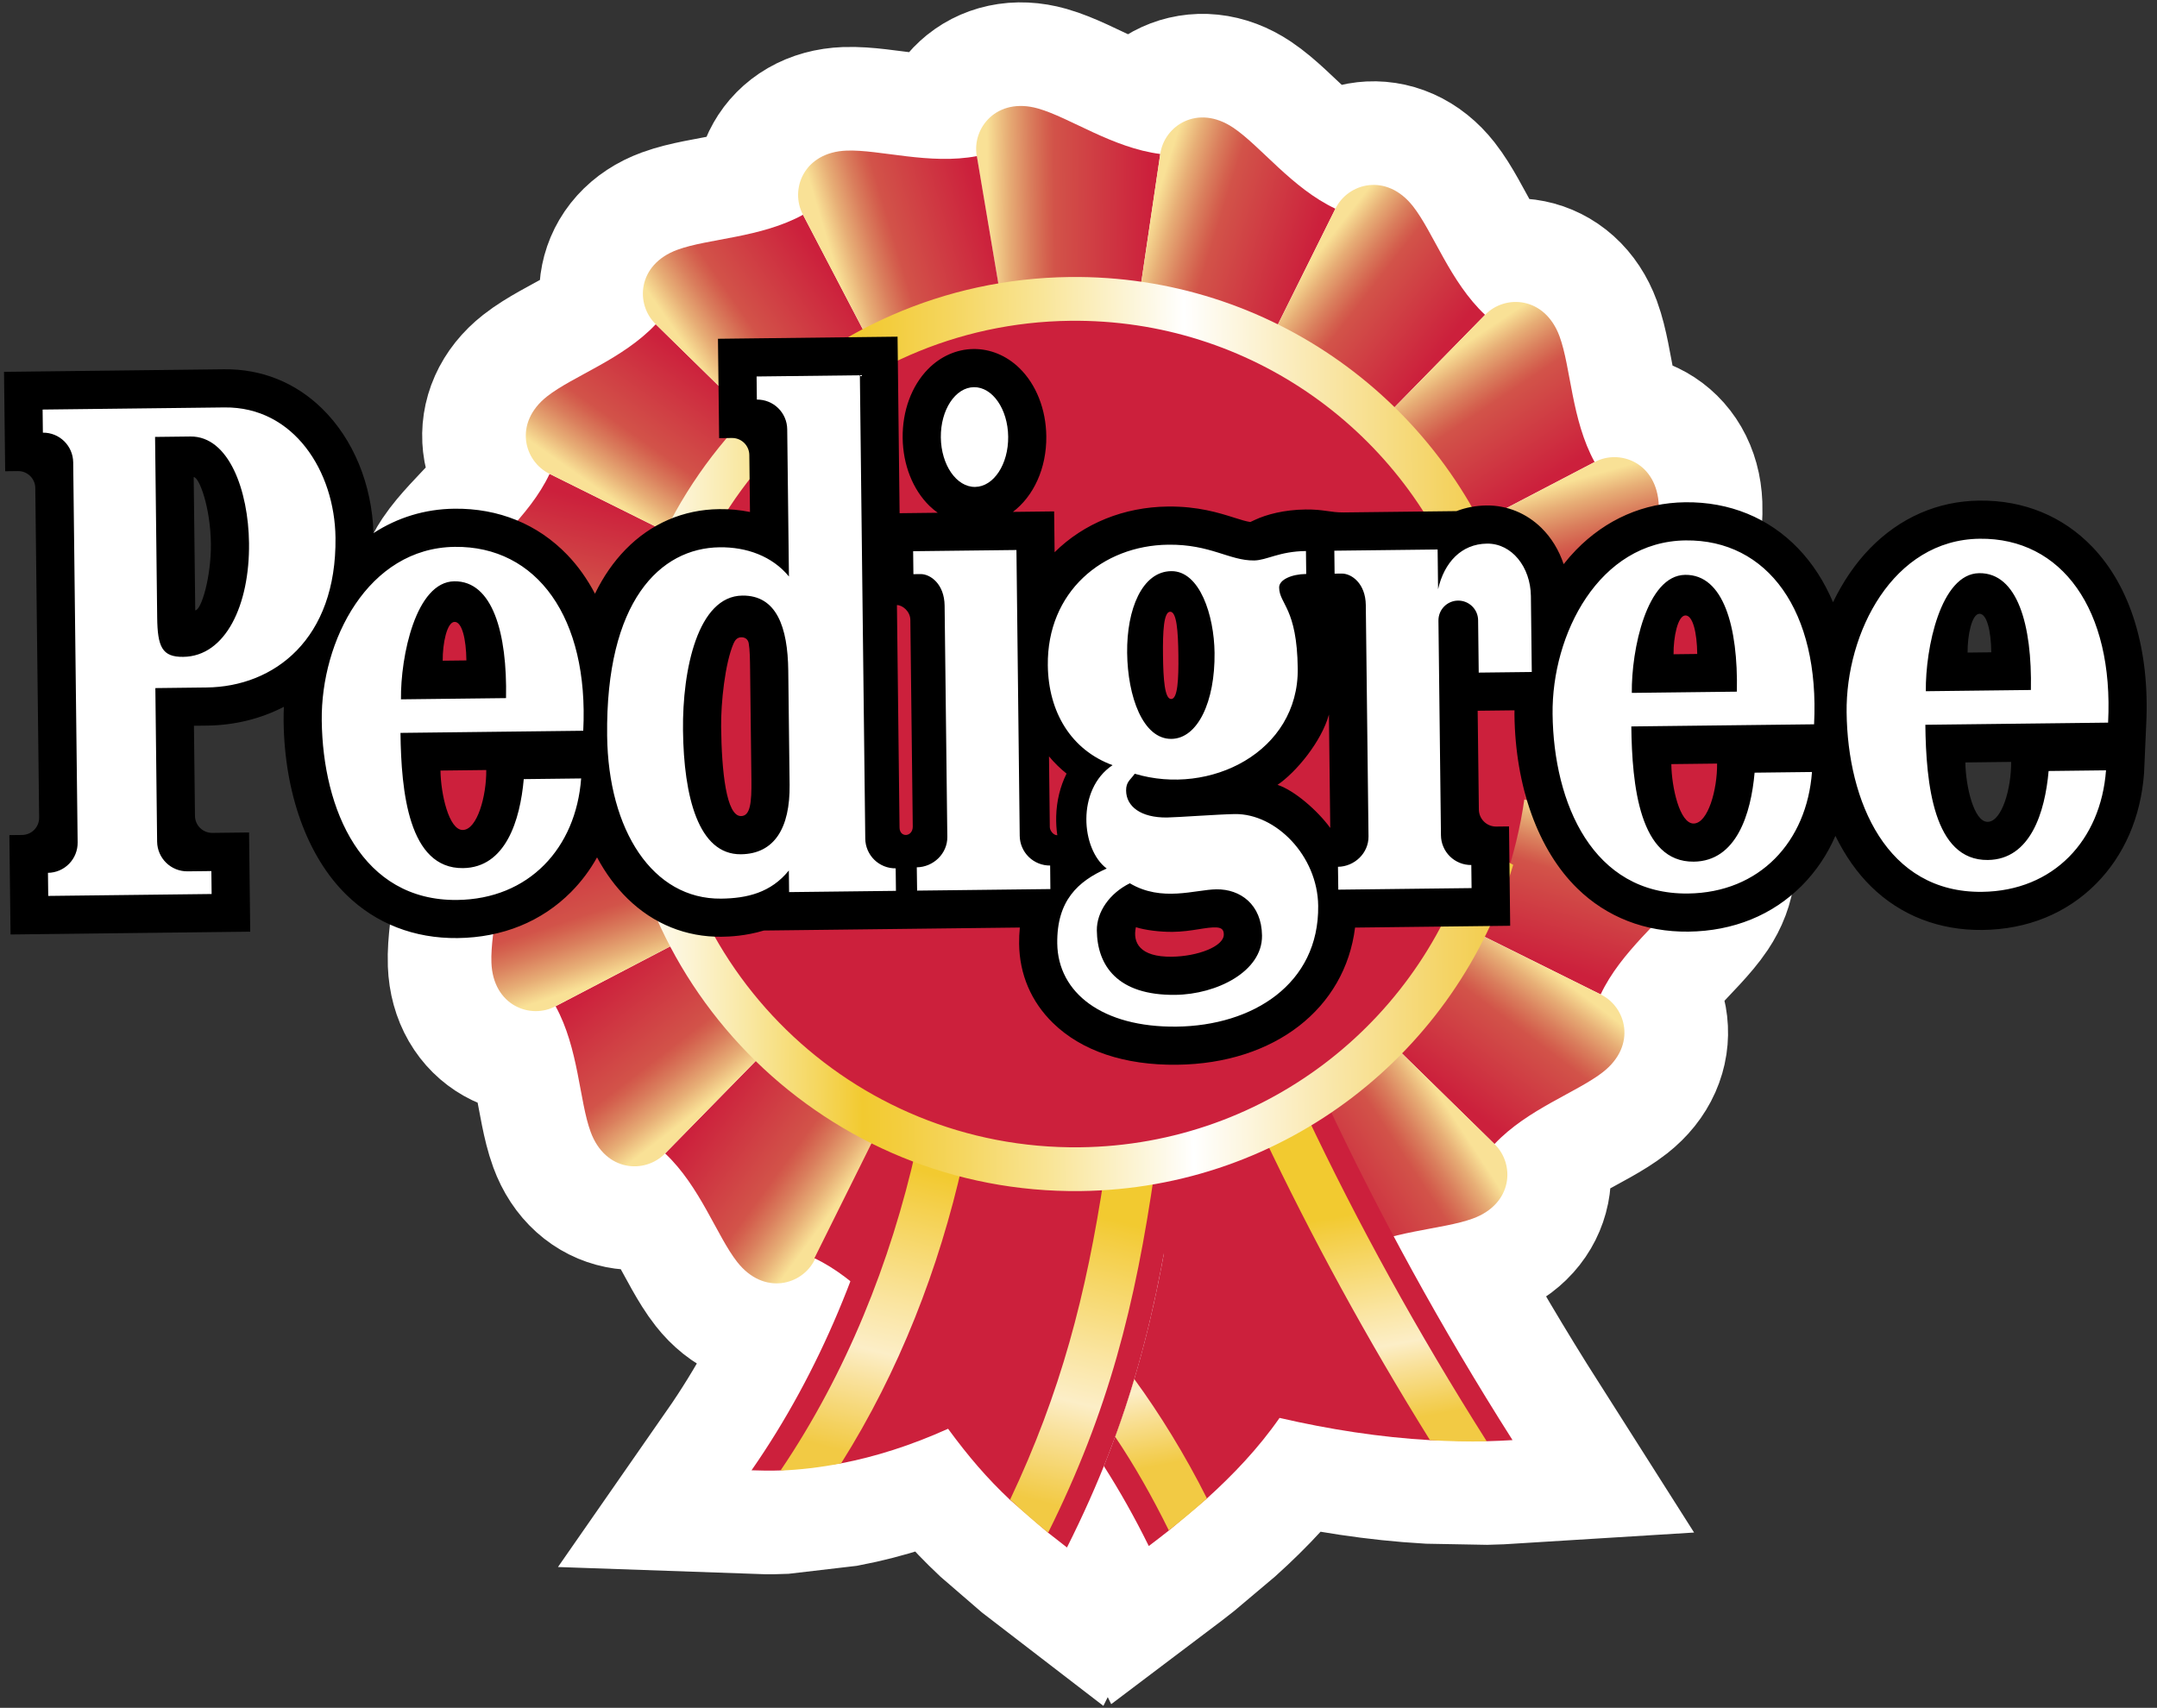 <svg width="471" height="373" viewBox="0 0 471 373" fill="none" xmlns="http://www.w3.org/2000/svg">
<rect x="0" y="0" width="471" height="373" fill="#333333" stroke="none"/>
<path d="M164.104 321.117C166.17 321.191 168.319 321.229 170.441 321.145L183.64 319.6C191.153 318.149 198.958 315.684 207.02 312.044C211.508 318.165 215.548 322.859 220.511 327.537L228.869 334.755C230.229 335.843 231.6 336.917 232.983 337.976C246.981 310.114 252.841 286.151 257.205 254.49C250.213 256.114 243.065 256.972 235.887 257.052C221.343 257.222 207.516 254.251 195.015 248.754C189.265 274.41 179.124 299.528 164.104 321.117Z" fill="white" stroke="white" stroke-width="45.258"/>
<path d="M330.273 314.522C328.407 314.639 326.539 314.719 324.67 314.762L312.256 314.534C301.395 313.908 290.33 312.204 279.4 309.674C274.828 316.258 269.243 322.119 263.56 327.248L255.216 334.282C253.773 335.422 252.316 336.547 250.848 337.655C247.786 331.443 244.532 325.662 241.039 320.196C249.458 299.306 253.795 279.254 257.208 254.491C268.738 251.813 279.69 247.071 289.533 240.495C301.139 265.19 314.614 289.884 330.273 314.522Z" fill="white" stroke="white" stroke-width="45.258"/>
<path d="M253.356 33.631C242.937 32.31 233.59 25.661 226.664 23.697C217.611 21.131 212.198 27.984 213.29 34.092C202.977 36.048 192.043 32.622 184.854 32.893C175.451 33.248 172.417 41.435 175.342 46.904C166.137 51.957 154.668 52.072 147.91 54.552C139.078 57.795 138.721 66.518 143.194 70.816C136.001 78.467 125.13 82.12 119.47 86.567C112.072 92.381 114.428 100.788 120.009 103.493C115.533 112.992 106.321 119.825 102.313 125.805C97.074 133.62 101.912 140.887 108.057 141.735C106.735 152.154 100.086 161.498 98.121 168.423C95.553 177.475 102.401 182.892 108.507 181.798C110.47 192.116 107.034 203.057 107.305 210.25C107.66 219.653 115.847 222.686 121.316 219.761C126.371 228.966 126.485 240.435 128.966 247.192C132.209 256.026 140.933 256.381 145.231 251.909C152.883 259.102 156.535 269.974 160.982 275.633C166.797 283.031 175.203 280.675 177.909 275.092C187.41 279.569 194.243 288.78 200.221 292.789C208.037 298.028 215.305 293.188 216.152 287.043C226.571 288.365 235.915 295.014 242.841 296.978C251.893 299.546 257.31 292.698 256.216 286.592C266.534 284.63 277.476 288.065 284.668 287.794C294.072 287.438 297.105 279.252 294.18 273.782C303.385 268.727 314.854 268.613 321.611 266.132C330.445 262.888 330.8 254.164 326.327 249.865C333.521 242.214 344.393 238.561 350.052 234.113C357.451 228.299 355.094 219.891 349.51 217.188C353.987 207.686 363.198 200.853 367.208 194.873C372.447 187.057 367.606 179.79 361.461 178.943C362.783 168.524 369.432 159.178 371.396 152.252C373.964 143.2 367.115 137.784 361.009 138.877C359.045 128.559 362.481 117.617 362.209 110.423C361.854 101.021 353.668 97.986 348.197 100.913C343.142 91.707 343.026 80.237 340.545 73.481C337.3 64.648 328.577 64.292 324.279 68.766C316.626 61.573 312.974 50.701 308.525 45.04C302.711 37.642 294.303 40 291.599 45.582C282.098 41.106 275.264 31.895 269.284 27.887C261.47 22.647 254.203 27.486 253.356 33.631Z" fill="white" stroke="white" stroke-width="45.258"/>
<path d="M218.126 62.744C223.239 61.878 228.412 61.411 233.598 61.35C238.868 61.288 244.043 61.649 249.1 62.382L253.352 33.631C242.933 32.31 233.588 25.663 226.662 23.697C217.609 21.131 212.195 27.98 213.287 34.086L218.126 62.744Z" fill="url(#paint0_linear_67_1890)"/>
<path d="M249.1 62.383C254.23 63.138 259.294 64.293 264.245 65.838C269.196 67.384 274.018 69.314 278.668 71.61L291.597 45.58C282.096 41.103 275.264 31.893 269.284 27.886C261.467 22.647 254.202 27.486 253.353 33.632L249.1 62.383Z" fill="url(#paint1_linear_67_1890)"/>
<path d="M278.671 71.61C283.317 73.915 287.776 76.579 292.008 79.577C296.238 82.577 300.228 85.903 303.942 89.524L324.281 68.764C316.628 61.57 312.976 50.7 308.528 45.039C302.714 37.641 294.307 39.999 291.602 45.581L278.671 71.61Z" fill="url(#paint2_linear_67_1890)"/>
<path d="M303.94 89.524C307.647 93.151 311.065 97.062 314.163 101.221C317.259 105.382 320.026 109.778 322.439 114.369L348.197 100.91C343.142 91.705 343.027 80.236 340.546 73.479C337.3 64.646 328.578 64.291 324.28 68.764L303.94 89.524Z" fill="url(#paint3_linear_67_1890)"/>
<path d="M322.439 114.37C324.843 118.965 326.885 123.74 328.547 128.653C330.206 133.567 331.479 138.604 332.355 143.716L361.012 138.876C359.049 128.56 362.484 117.617 362.213 110.424C361.857 101.022 353.672 97.988 348.201 100.915L322.439 114.37Z" fill="url(#paint4_linear_67_1890)"/>
<path d="M332.352 143.716C333.204 148.753 333.686 153.919 333.748 159.188C333.809 164.458 333.449 169.633 332.713 174.689L361.464 178.943C362.786 168.524 369.434 159.179 371.398 152.253C373.965 143.201 367.115 137.786 361.01 138.878L332.352 143.716Z" fill="url(#paint5_linear_67_1890)"/>
<path d="M332.713 174.688C331.201 184.966 328.088 194.943 323.485 204.256L349.514 217.185C353.99 207.685 363.2 200.853 367.209 194.873C372.448 187.057 367.608 179.791 361.463 178.943L332.713 174.688Z" fill="url(#paint6_linear_67_1890)"/>
<path d="M323.487 204.256C321.215 208.831 318.568 213.293 315.521 217.593C312.475 221.893 309.14 225.868 305.574 229.525L326.333 249.865C333.527 242.213 344.397 238.56 350.057 234.113C357.455 228.299 355.097 219.892 349.515 217.188L323.487 204.256Z" fill="url(#paint7_linear_67_1890)"/>
<path d="M305.574 229.525C298.309 236.95 289.925 243.191 280.729 248.021L294.186 273.781C303.391 268.726 314.859 268.612 321.616 266.131C330.45 262.887 330.804 254.163 326.331 249.866L305.574 229.525Z" fill="url(#paint8_linear_67_1890)"/>
<path d="M280.726 248.022C276.131 250.426 271.356 252.468 266.443 254.129C261.529 255.788 256.493 257.061 251.381 257.937L256.22 286.593C266.538 284.631 277.479 288.066 284.671 287.795C294.074 287.439 297.107 279.254 294.181 273.783L280.726 248.022Z" fill="#CC203C"/>
<path d="M190.844 249.067C186.269 246.795 181.807 244.147 177.508 241.1C173.209 238.054 169.234 234.719 165.577 231.153L145.236 251.912C152.887 259.107 156.54 269.976 160.987 275.636C166.801 283.033 175.207 280.676 177.913 275.094L190.844 249.067Z" fill="url(#paint9_linear_67_1890)"/>
<path d="M220.33 257.998C215.2 257.242 210.136 256.086 205.185 254.542C200.235 252.995 195.413 251.065 190.763 248.769L177.834 274.795C187.334 279.272 194.166 288.482 200.145 292.491C207.96 297.729 215.226 292.89 216.074 286.746L220.33 257.998Z" fill="#CC203C"/>
<path d="M165.571 231.152C161.865 227.525 158.448 223.614 155.35 219.455C152.254 215.295 149.488 210.898 147.076 206.307L121.318 219.764C126.372 228.968 126.486 240.436 128.967 247.193C132.21 256.027 140.933 256.381 145.231 251.909L165.571 231.152Z" fill="url(#paint10_linear_67_1890)"/>
<path d="M147.077 206.306C144.674 201.711 142.632 196.935 140.97 192.023C139.311 187.109 138.039 182.073 137.163 176.961L108.508 181.801C110.471 192.118 107.035 203.058 107.306 210.251C107.661 219.654 115.848 222.686 121.317 219.762L147.077 206.306Z" fill="url(#paint11_linear_67_1890)"/>
<path d="M137.167 176.962C136.301 171.849 135.835 166.676 135.774 161.491C135.712 156.221 136.074 151.046 136.808 145.99L108.06 141.736C106.738 152.155 100.089 161.498 98.125 168.423C95.557 177.475 102.405 182.889 108.511 181.797L137.167 176.962Z" fill="#CC203C"/>
<path d="M136.807 145.99C137.554 140.937 138.692 135.876 140.262 130.846C141.833 125.816 143.776 121.006 146.036 116.424L120.009 103.494C115.533 112.993 106.323 119.825 102.314 125.805C97.075 133.62 101.914 140.886 108.059 141.734L136.807 145.99Z" fill="url(#paint12_linear_67_1890)"/>
<path d="M146.037 116.425C148.342 111.78 151.005 107.322 154.003 103.09C157.003 98.861 160.329 94.871 163.95 91.159L143.193 70.818C135.999 78.469 125.13 82.121 119.469 86.568C112.072 92.382 114.428 100.788 120.01 103.493L146.037 116.425Z" fill="url(#paint13_linear_67_1890)"/>
<path d="M163.953 91.157C167.58 87.452 171.491 84.035 175.65 80.936C179.81 77.841 184.206 75.074 188.798 72.662L175.343 46.904C166.137 51.959 154.67 52.072 147.913 54.552C139.08 57.795 138.724 66.517 143.197 70.816L163.953 91.157Z" fill="url(#paint14_linear_67_1890)"/>
<path d="M188.796 72.664C193.391 70.26 198.167 68.218 203.08 66.558C207.993 64.899 213.029 63.627 218.14 62.752L213.304 34.096C202.987 36.057 192.046 32.622 184.854 32.893C175.452 33.248 172.418 41.435 175.344 46.904L188.796 72.664Z" fill="url(#paint15_linear_67_1890)"/>
<path d="M235.916 259.448C290.651 258.808 334.503 213.918 333.863 159.183C333.223 104.449 288.333 60.596 233.598 61.237C178.863 61.877 135.011 106.767 135.651 161.502C136.292 216.236 181.182 260.089 235.916 259.448Z" fill="#CC203C"/>
<path d="M164.104 321.117C166.17 321.191 168.319 321.229 170.441 321.145L183.64 319.6C191.153 318.149 198.958 315.684 207.02 312.044C211.508 318.165 215.548 322.859 220.511 327.537L228.869 334.755C230.229 335.843 231.6 336.917 232.983 337.976C246.981 310.114 252.841 286.151 257.205 254.49C250.213 256.114 243.065 256.972 235.887 257.052C221.343 257.222 207.516 254.251 195.015 248.754C189.265 274.41 179.124 299.528 164.104 321.117Z" fill="#CC203C"/>
<path d="M330.273 314.522C328.407 314.639 326.539 314.719 324.67 314.762L312.256 314.534C301.395 313.908 290.33 312.204 279.4 309.674C274.828 316.258 269.243 322.119 263.56 327.248L255.216 334.282C253.773 335.422 252.316 336.547 250.848 337.655C247.786 331.443 244.532 325.662 241.039 320.196C249.458 299.306 253.795 279.254 257.208 254.491C268.738 251.813 279.69 247.071 289.533 240.495C301.139 265.19 314.614 289.884 330.273 314.522Z" fill="#CC203C"/>
<path d="M183.662 319.608C179.154 320.479 174.717 321.005 170.428 321.178C184.735 300.029 194.495 275.715 200.074 250.812C203.395 252.057 206.781 253.122 210.217 254.001C205.053 277.045 196.278 299.609 183.662 319.608ZM220.571 327.514C223.24 330.033 226.009 332.445 228.871 334.743C242.047 308.258 247.889 285.191 252.16 255.53C248.507 256.179 244.82 256.622 241.117 256.858C237.154 282.95 231.635 304.1 220.571 327.514Z" fill="url(#paint16_linear_67_1890)"/>
<path d="M275.891 248.094C279.057 246.645 282.145 245.029 285.142 243.255C296.441 267.14 309.55 290.966 324.646 314.793C320.55 314.886 316.431 314.781 312.255 314.541C298.473 292.417 286.414 270.268 275.891 248.094ZM255.229 334.251C257.961 332.084 260.758 329.792 263.551 327.27C258.852 317.902 253.236 308.783 247.688 301.199C246.428 305.444 245.038 309.65 243.519 313.809C247.766 320.131 251.606 326.913 255.229 334.251Z" fill="url(#paint17_linear_67_1890)"/>
<path d="M319.729 129.836C307.096 94.61 273.21 69.6 233.688 70.062C183.843 70.645 143.907 111.527 144.49 161.372C145.073 211.216 185.955 251.154 235.8 250.571C277.039 250.089 311.494 222.022 321.833 184.116L330.419 188.883C318.256 229.662 280.701 259.607 235.911 260.131C180.786 260.776 135.574 216.608 134.929 161.484C134.284 106.358 178.451 61.146 233.577 60.501C277.496 59.988 315.122 87.917 328.932 127.173L319.729 129.836Z" fill="url(#paint18_linear_67_1890)"/>
<path d="M456.858 119.423C450.401 112.709 441.867 109.219 432.182 109.332C423.141 109.438 414.902 113.035 408.356 119.737C405.143 123.027 402.408 127.058 400.257 131.529C398.336 127.006 395.791 123.048 392.654 119.788C386.197 113.073 377.664 109.583 367.979 109.696C358.938 109.802 350.7 113.399 344.154 120.101C343.195 121.09 342.288 122.129 341.438 123.213C340.416 120.171 338.767 117.426 336.562 115.271C333.29 112.075 329.042 110.344 324.603 110.396C322.264 110.424 320.06 110.85 318.031 111.629L293.424 111.917C290.5 111.951 289.113 111.227 285.085 111.274C280.423 111.329 276.546 112.352 273.987 113.56C273.684 113.703 273.325 113.871 273.015 114.011C272.096 113.877 270.941 113.516 269.552 113.076C266.189 112.011 261.584 110.553 254.999 110.63C245.423 110.742 236.672 114.286 230.282 120.61L230.275 120.023L230.179 111.691L221.179 111.797C225.653 108.405 228.552 102.328 228.469 95.265C228.401 89.393 226.266 83.977 222.611 80.408C219.808 77.669 216.238 76.183 212.562 76.226C208.886 76.269 205.353 77.837 202.614 80.642C199.044 84.295 197.035 89.759 197.104 95.632C197.173 101.504 199.308 106.92 202.963 110.49C203.533 111.047 204.141 111.537 204.769 111.988L196.436 112.086L195.988 73.529L156.776 73.99L157.03 95.69L159.819 95.657C160.814 95.645 161.774 96.029 162.487 96.724C163.199 97.419 163.607 98.369 163.62 99.365L163.766 111.82C161.557 111.374 159.307 111.165 157.054 111.195C149.215 111.287 142.147 114.331 136.612 119.998C133.956 122.717 131.725 125.944 129.921 129.664C128.246 126.49 126.238 123.639 123.885 121.193C117.428 114.478 108.895 110.989 99.209 111.102C92.817 111.177 86.829 113.005 81.552 116.435C81.219 105.78 77.159 95.9 70.317 89.218C64.48 83.515 57.079 80.555 48.914 80.651L0.877 81.213L1.131 102.918L3.92 102.885C4.412 102.879 4.901 102.971 5.358 103.154C5.814 103.338 6.231 103.609 6.582 103.954C6.934 104.298 7.214 104.709 7.407 105.162C7.6 105.615 7.701 106.101 7.706 106.594L8.548 178.564C8.558 179.56 8.174 180.518 7.478 181.23C6.782 181.942 5.832 182.348 4.837 182.36L2.047 182.392L2.301 204.093L54.638 203.48L54.385 181.812L46.369 181.907C45.374 181.919 44.415 181.534 43.704 180.839C42.992 180.144 42.586 179.195 42.574 178.2L42.349 158.506L45.203 158.473C51.247 158.402 56.966 156.976 61.994 154.365C61.944 155.399 61.915 156.433 61.927 157.467C62.112 173.259 67.115 187.101 75.654 195.441C82.086 201.725 90.48 204.989 99.927 204.878C109.713 204.764 118.285 201.278 124.717 194.796C126.937 192.552 128.839 190.015 130.372 187.255C132.211 190.692 134.438 193.726 137.036 196.264C142.706 201.801 149.808 204.68 157.575 204.589C159.301 204.569 162.804 204.428 166.792 203.229L222.692 202.575C222.573 203.748 222.52 204.927 222.533 206.106C222.611 212.787 225.16 218.769 229.904 223.405C236.16 229.517 245.533 232.676 257.008 232.542C278.385 232.292 293.696 220.209 295.889 202.587L329.761 202.191L329.507 180.491L326.718 180.523C325.723 180.535 324.764 180.15 324.053 179.455C323.341 178.76 322.935 177.811 322.923 176.816L322.66 155.229L330.706 155.135C330.704 155.443 330.69 155.751 330.694 156.059C330.879 171.852 335.881 185.693 344.421 194.034C350.854 200.32 359.245 203.582 368.693 203.471C378.479 203.357 387.052 199.871 393.484 193.389C396.566 190.284 399.014 186.633 400.78 182.553C402.887 186.869 405.518 190.637 408.624 193.67C415.055 199.954 423.449 203.216 432.896 203.106C442.681 202.992 451.253 199.504 457.686 193.025C463.836 186.829 467.461 178.472 468.174 168.854L468.643 158.243C469.467 141.971 465.283 128.184 456.858 119.423ZM42.634 133.301L42.294 104.201C43.512 104.186 45.957 110.856 46.049 118.709C46.133 125.958 43.959 133.285 42.634 133.301ZM432.234 134.049C433.841 134.03 434.757 137.744 434.813 142.465L429.641 142.526C429.599 138.799 430.554 134.068 432.234 134.049ZM434.028 179.494C430.968 179.53 429.212 171.552 429.153 166.519L439.147 166.402C439.213 172.067 437.165 179.458 434.028 179.494Z" fill="black"/>
<path d="M99.265 135.822C100.872 135.803 101.787 139.518 101.842 144.239L96.671 144.299C96.629 140.573 97.585 135.842 99.265 135.822ZM101.058 181.269C97.998 181.305 96.241 173.325 96.183 168.292L106.178 168.175C106.244 173.84 104.196 181.232 101.058 181.269ZM255.52 133.602C256.939 133.585 257.25 137.851 257.311 143.115C257.373 148.38 257.161 152.652 255.743 152.668C254.325 152.685 254.012 148.42 253.951 143.155C253.89 137.889 254.102 133.618 255.52 133.602ZM230.874 182.419C229.964 182.43 229.243 181.342 229.235 180.653L229.058 165.194C230.205 166.575 231.489 167.836 232.891 168.958C231.51 171.735 230.716 174.906 230.628 178.316C230.593 179.713 230.682 181.086 230.874 182.419ZM255.856 208.95C248.858 209.032 247.288 205.851 248.033 202.501C249.989 203.133 253.268 203.553 256.062 203.521C260.27 203.471 263.433 202.409 265.693 202.559C266.94 202.643 267.218 203.249 267.228 204.086C267.259 206.713 261.475 208.885 255.856 208.95ZM290.472 180.829C287.742 177.061 282.639 172.606 278.96 171.412C282.976 168.699 288.56 161.975 290.183 156.061L290.472 180.829ZM368.029 134.414C369.636 134.395 370.551 138.11 370.607 142.831L365.435 142.891C365.393 139.164 366.349 134.434 368.029 134.414ZM369.824 179.861C366.763 179.897 365.007 171.917 364.948 166.884L374.942 166.767C375.008 172.432 372.961 179.824 369.824 179.861ZM164.074 170.319C164.132 175.286 163.854 178.21 161.813 178.234C158.573 178.272 157.577 168.406 157.464 158.764C157.402 153.506 158.314 144.829 160.183 140.525C160.513 139.764 161.002 139.192 161.882 139.182C162.667 139.173 163.343 139.604 163.495 140.513C163.735 141.943 163.765 143.921 163.793 146.292L164.074 170.319ZM199.31 180.508C199.337 182.821 196.448 183.048 196.421 180.734L195.853 132.152C197.008 132.138 198.76 133.468 198.782 135.395L199.31 180.508Z" fill="#CC203C"/>
<path d="M432.281 117.661C413.322 117.883 403.02 138.183 403.224 155.6C403.451 175.072 411.976 195.024 432.797 194.78C448.436 194.598 458.736 183.486 459.866 168.242L447.334 168.389C446.542 177.394 443.378 187.716 434.065 187.824C422.179 187.964 420.565 171.082 420.416 158.292L460.322 157.826C461.577 133.129 450.21 117.452 432.281 117.661ZM443.463 150.695L420.522 150.963C420.412 141.582 423.758 125.281 432.176 125.182C440.525 125.086 443.75 136.49 443.463 150.695ZM368.077 118.027C349.118 118.248 338.816 138.548 339.02 155.965C339.248 175.437 347.773 195.389 368.594 195.146C384.234 194.963 394.533 183.853 395.662 168.607L383.132 168.754C382.34 177.759 379.175 188.08 369.862 188.189C357.976 188.328 356.363 171.446 356.213 158.656L396.12 158.19C397.373 133.495 386.008 117.817 368.077 118.027ZM379.262 151.061L356.32 151.329C356.211 141.948 359.557 125.647 367.974 125.549C376.324 125.451 379.548 136.854 379.262 151.061ZM269.671 177.793C266.393 177.832 256.953 178.519 254.833 178.544C249.116 178.611 245.935 176.143 245.895 172.672C245.872 170.744 246.832 170.348 247.78 168.986C264.227 173.927 283.587 164.204 283.374 146.011C283.219 132.709 279.355 131.982 279.312 128.319C279.291 126.595 282.05 125.394 285.225 125.357L285.166 120.346C279.313 120.415 276.619 122.373 273.843 122.406C268.445 122.469 264.353 118.854 255.099 118.962C240.706 119.131 228.613 129.299 228.8 145.3C228.92 155.541 233.903 163.792 242.937 167.115C234.998 172.408 236.049 185.519 241.66 189.689C235.39 192.463 230.751 196.692 230.86 206.013C230.987 216.874 240.782 224.406 256.91 224.218C273.556 224.023 288.038 214.918 287.838 197.826C287.709 186.903 278.605 177.689 269.671 177.793ZM255.747 124.74C261.982 124.667 265.115 134.397 265.21 142.561C265.336 153.291 261.507 161.308 255.789 161.375C249.553 161.448 246.233 152.104 246.122 142.592C246.01 133.079 249.384 124.814 255.747 124.74ZM256.636 217.28C243.978 217.428 239.593 210.858 239.504 203.213C239.456 199.164 242.301 195.081 246.71 192.91C253.7 197.069 260.994 194.284 265.622 194.23C270.827 194.169 275.494 197.519 275.574 204.333C275.664 212.17 265.697 217.174 256.636 217.28ZM99.313 119.436C80.354 119.657 70.053 139.957 70.257 157.374C70.484 176.846 79.009 196.797 99.829 196.554C115.468 196.371 125.769 185.261 126.898 170.015L114.367 170.162C113.574 179.168 110.412 189.49 101.098 189.599C89.211 189.738 87.598 172.856 87.449 160.065L127.356 159.599C128.608 134.904 117.241 119.226 99.313 119.436ZM110.496 152.469L87.555 152.737C87.445 143.356 90.791 127.055 99.208 126.957C107.558 126.859 110.783 138.264 110.496 152.469ZM45.106 150.148C59.885 149.976 73.519 139.597 73.259 117.426C73.09 102.967 64.182 88.807 49.018 88.984L9.304 89.449L9.363 94.496C12.99 94.453 15.941 97.36 15.984 100.986L16.954 183.984C16.966 184.846 16.807 185.701 16.487 186.502C16.168 187.303 15.693 188.032 15.091 188.65C14.489 189.267 13.772 189.759 12.979 190.099C12.187 190.438 11.335 190.618 10.473 190.629L10.532 195.671L46.211 195.253L46.152 190.241L40.952 190.302C39.21 190.322 37.532 189.65 36.286 188.432C35.04 187.215 34.328 185.552 34.308 183.811L33.924 150.279L45.106 150.148ZM33.861 95.424L41.572 95.334C49.989 95.235 54.243 107.169 54.377 118.611C54.535 132.106 49.268 143.351 40.014 143.46C35.388 143.514 34.397 141.278 34.322 134.849L33.861 95.424ZM188.939 183.159L187.762 81.959L165.21 82.225L165.269 87.268C166.13 87.258 166.985 87.418 167.785 87.74C168.584 88.061 169.313 88.536 169.928 89.139C170.544 89.742 171.035 90.46 171.372 91.253C171.71 92.046 171.888 92.897 171.896 93.759L172.272 125.908C168.618 121.45 163.009 119.461 157.159 119.529C144.115 119.682 132.231 131.323 132.574 160.692C132.815 181.32 142.506 196.439 157.478 196.264C163.111 196.198 168.345 194.968 172.252 190.114L172.307 194.838L195.638 194.565L195.58 189.648C194.718 189.659 193.862 189.499 193.062 189.179C192.261 188.858 191.531 188.383 190.914 187.781C190.298 187.178 189.806 186.459 189.467 185.666C189.128 184.874 188.948 184.021 188.939 183.159ZM172.418 171.411C172.528 180.792 169.124 186.489 161.797 186.575C152.477 186.684 149.309 173.929 149.14 159.536C148.984 146.167 152.394 130.19 162.099 130.077C169.596 129.989 172.014 136.991 172.125 146.481L172.418 171.411Z" fill="white"/>
<path d="M212.92 106.345C216.98 106.297 220.215 101.382 220.145 95.366C220.074 89.351 216.725 84.513 212.665 84.56C208.604 84.608 205.37 89.523 205.44 95.538C205.51 101.554 208.859 106.392 212.92 106.345Z" fill="white"/>
<path d="M222.664 182.542L221.949 120.123L199.393 120.386L199.451 125.399L200.994 125.38C203.181 125.355 206.21 127.568 206.265 132.26L206.856 182.786C206.898 186.413 203.816 189.38 200.189 189.423L200.26 194.513L229.359 194.173L229.309 189.033C227.567 189.054 225.888 188.381 224.642 187.164C223.396 185.946 222.684 184.284 222.664 182.542ZM324.702 118.727C319.076 118.793 315.347 122.862 314.017 128.694L313.916 120.01L291.362 120.274L291.421 125.286L292.964 125.268C295.151 125.242 298.18 127.454 298.235 132.147L298.826 182.673C298.869 186.301 295.787 189.268 292.159 189.31L292.228 194.303L321.332 193.963L321.273 188.921C320.412 188.931 319.557 188.77 318.757 188.449C317.958 188.128 317.229 187.653 316.614 187.05C315.998 186.447 315.507 185.729 315.17 184.936C314.832 184.143 314.654 183.292 314.646 182.43L314.097 135.544C314.084 134.398 314.526 133.293 315.327 132.473C316.128 131.653 317.222 131.185 318.368 131.172C320.754 131.144 322.731 133.056 322.759 135.442L322.893 146.899L334.478 146.764L334.284 130.184C334.21 123.822 330.101 118.664 324.702 118.727Z" fill="white"/>
<defs>
<linearGradient id="paint0_linear_67_1890" x1="215.652" y1="43" x2="251.12" y2="42.585" gradientUnits="userSpaceOnUse">
<stop stop-color="#F9E196"/>
<stop offset="0.128" stop-color="#E7AE76"/>
<stop offset="0.262" stop-color="#DA7F5D"/>
<stop offset="0.359" stop-color="#D4614E"/>
<stop offset="0.41" stop-color="#D25349"/>
<stop offset="1" stop-color="#CC203C"/>
</linearGradient>
<linearGradient id="paint1_linear_67_1890" x1="252.732" y1="42.803" x2="286.754" y2="53.441" gradientUnits="userSpaceOnUse">
<stop stop-color="#F9E196"/>
<stop offset="0.128" stop-color="#E7AE76"/>
<stop offset="0.262" stop-color="#DA7F5D"/>
<stop offset="0.359" stop-color="#D4614E"/>
<stop offset="0.41" stop-color="#D25349"/>
<stop offset="1" stop-color="#CC203C"/>
</linearGradient>
<linearGradient id="paint2_linear_67_1890" x1="288.636" y1="54.197" x2="315.682" y2="75.165" gradientUnits="userSpaceOnUse">
<stop stop-color="#F9E196"/>
<stop offset="0.128" stop-color="#E7AE76"/>
<stop offset="0.262" stop-color="#DA7F5D"/>
<stop offset="0.359" stop-color="#D4614E"/>
<stop offset="0.41" stop-color="#D25349"/>
<stop offset="1" stop-color="#CC203C"/>
</linearGradient>
<linearGradient id="paint3_linear_67_1890" x1="318.717" y1="75.833" x2="337.973" y2="104.773" gradientUnits="userSpaceOnUse">
<stop stop-color="#F9E196"/>
<stop offset="0.128" stop-color="#E7AE76"/>
<stop offset="0.262" stop-color="#DA7F5D"/>
<stop offset="0.359" stop-color="#D4614E"/>
<stop offset="0.41" stop-color="#D25349"/>
<stop offset="1" stop-color="#CC203C"/>
</linearGradient>
<linearGradient id="paint4_linear_67_1890" x1="340.657" y1="105.666" x2="350.53" y2="141.024" gradientUnits="userSpaceOnUse">
<stop stop-color="#F9E196"/>
<stop offset="0.128" stop-color="#E7AE76"/>
<stop offset="0.262" stop-color="#DA7F5D"/>
<stop offset="0.359" stop-color="#D4614E"/>
<stop offset="0.41" stop-color="#D25349"/>
<stop offset="1" stop-color="#CC203C"/>
</linearGradient>
<linearGradient id="paint5_linear_67_1890" x1="352.156" y1="146.362" x2="352.625" y2="186.425" gradientUnits="userSpaceOnUse">
<stop stop-color="#F9E196"/>
<stop offset="0.128" stop-color="#E7AE76"/>
<stop offset="0.262" stop-color="#DA7F5D"/>
<stop offset="0.359" stop-color="#D4614E"/>
<stop offset="0.41" stop-color="#D25349"/>
<stop offset="1" stop-color="#CC203C"/>
</linearGradient>
<linearGradient id="paint6_linear_67_1890" x1="351.85" y1="178.807" x2="341.99" y2="212.031" gradientUnits="userSpaceOnUse">
<stop stop-color="#F9E196"/>
<stop offset="0.128" stop-color="#E7AE76"/>
<stop offset="0.262" stop-color="#DA7F5D"/>
<stop offset="0.359" stop-color="#D4614E"/>
<stop offset="0.41" stop-color="#D25349"/>
<stop offset="1" stop-color="#CC203C"/>
</linearGradient>
<linearGradient id="paint7_linear_67_1890" x1="341.066" y1="213.889" x2="320.108" y2="241.724" gradientUnits="userSpaceOnUse">
<stop stop-color="#F9E196"/>
<stop offset="0.128" stop-color="#E7AE76"/>
<stop offset="0.262" stop-color="#DA7F5D"/>
<stop offset="0.359" stop-color="#D4614E"/>
<stop offset="0.41" stop-color="#D25349"/>
<stop offset="1" stop-color="#CC203C"/>
</linearGradient>
<linearGradient id="paint8_linear_67_1890" x1="318.145" y1="245.076" x2="289.981" y2="263.537" gradientUnits="userSpaceOnUse">
<stop stop-color="#F9E196"/>
<stop offset="0.128" stop-color="#E7AE76"/>
<stop offset="0.262" stop-color="#DA7F5D"/>
<stop offset="0.359" stop-color="#D4614E"/>
<stop offset="0.41" stop-color="#D25349"/>
<stop offset="1" stop-color="#CC203C"/>
</linearGradient>
<linearGradient id="paint9_linear_67_1890" x1="180.52" y1="266.056" x2="151.894" y2="245.105" gradientUnits="userSpaceOnUse">
<stop stop-color="#F9E196"/>
<stop offset="0.128" stop-color="#E7AE76"/>
<stop offset="0.262" stop-color="#DA7F5D"/>
<stop offset="0.359" stop-color="#D4614E"/>
<stop offset="0.41" stop-color="#D25349"/>
<stop offset="1" stop-color="#CC203C"/>
</linearGradient>
<linearGradient id="paint10_linear_67_1890" x1="150.743" y1="243.847" x2="129.129" y2="215.721" gradientUnits="userSpaceOnUse">
<stop stop-color="#F9E196"/>
<stop offset="0.128" stop-color="#E7AE76"/>
<stop offset="0.262" stop-color="#DA7F5D"/>
<stop offset="0.359" stop-color="#D4614E"/>
<stop offset="0.41" stop-color="#D25349"/>
<stop offset="1" stop-color="#CC203C"/>
</linearGradient>
<linearGradient id="paint11_linear_67_1890" x1="129.127" y1="215.04" x2="117.686" y2="180.486" gradientUnits="userSpaceOnUse">
<stop stop-color="#F9E196"/>
<stop offset="0.128" stop-color="#E7AE76"/>
<stop offset="0.262" stop-color="#DA7F5D"/>
<stop offset="0.359" stop-color="#D4614E"/>
<stop offset="0.41" stop-color="#D25349"/>
<stop offset="1" stop-color="#CC203C"/>
</linearGradient>
<linearGradient id="paint12_linear_67_1890" x1="118.501" y1="142.588" x2="126.774" y2="108.593" gradientUnits="userSpaceOnUse">
<stop stop-color="#F9E196"/>
<stop offset="0.128" stop-color="#E7AE76"/>
<stop offset="0.262" stop-color="#DA7F5D"/>
<stop offset="0.359" stop-color="#D4614E"/>
<stop offset="0.41" stop-color="#D25349"/>
<stop offset="1" stop-color="#CC203C"/>
</linearGradient>
<linearGradient id="paint13_linear_67_1890" x1="129.32" y1="105.92" x2="149.481" y2="77.305" gradientUnits="userSpaceOnUse">
<stop stop-color="#F9E196"/>
<stop offset="0.128" stop-color="#E7AE76"/>
<stop offset="0.262" stop-color="#DA7F5D"/>
<stop offset="0.359" stop-color="#D4614E"/>
<stop offset="0.41" stop-color="#D25349"/>
<stop offset="1" stop-color="#CC203C"/>
</linearGradient>
<linearGradient id="paint14_linear_67_1890" x1="150.291" y1="76.476" x2="179.224" y2="56.431" gradientUnits="userSpaceOnUse">
<stop stop-color="#F9E196"/>
<stop offset="0.128" stop-color="#E7AE76"/>
<stop offset="0.262" stop-color="#DA7F5D"/>
<stop offset="0.359" stop-color="#D4614E"/>
<stop offset="0.41" stop-color="#D25349"/>
<stop offset="1" stop-color="#CC203C"/>
</linearGradient>
<linearGradient id="paint15_linear_67_1890" x1="181.132" y1="54.235" x2="214.126" y2="44.388" gradientUnits="userSpaceOnUse">
<stop stop-color="#F9E196"/>
<stop offset="0.128" stop-color="#E7AE76"/>
<stop offset="0.262" stop-color="#DA7F5D"/>
<stop offset="0.359" stop-color="#D4614E"/>
<stop offset="0.41" stop-color="#D25349"/>
<stop offset="1" stop-color="#CC203C"/>
</linearGradient>
<linearGradient id="paint16_linear_67_1890" x1="219.616" y1="260.317" x2="203.783" y2="321.987" gradientUnits="userSpaceOnUse">
<stop stop-color="#F2CA30"/>
<stop offset="0.085" stop-color="#F4CE45"/>
<stop offset="0.47" stop-color="#FAE5A2"/>
<stop offset="0.64" stop-color="#FCEEC7"/>
<stop offset="0.753" stop-color="#F9E19B"/>
<stop offset="0.922" stop-color="#F4D15E"/>
<stop offset="1" stop-color="#F2CA44"/>
</linearGradient>
<linearGradient id="paint17_linear_67_1890" x1="275.675" y1="268.731" x2="284.092" y2="314.352" gradientUnits="userSpaceOnUse">
<stop stop-color="#F2CA30"/>
<stop offset="0.085" stop-color="#F4CE45"/>
<stop offset="0.47" stop-color="#FAE5A2"/>
<stop offset="0.64" stop-color="#FCEEC7"/>
<stop offset="0.753" stop-color="#F9E19B"/>
<stop offset="0.922" stop-color="#F4D15E"/>
<stop offset="1" stop-color="#F2CA44"/>
</linearGradient>
<linearGradient id="paint18_linear_67_1890" x1="134.695" y1="161.488" x2="329.838" y2="159.205" gradientUnits="userSpaceOnUse">
<stop stop-color="white"/>
<stop offset="0.028" stop-color="#FEFCF4"/>
<stop offset="0.077" stop-color="#FCF4D5"/>
<stop offset="0.141" stop-color="#F9E8A4"/>
<stop offset="0.218" stop-color="#F5D761"/>
<stop offset="0.27" stop-color="#F2CA30"/>
<stop offset="0.309" stop-color="#F3CD3D"/>
<stop offset="0.382" stop-color="#F5D660"/>
<stop offset="0.481" stop-color="#F9E598"/>
<stop offset="0.6" stop-color="#FDF8E4"/>
<stop offset="0.64" stop-color="white"/>
<stop offset="0.779" stop-color="#FAE9B2"/>
<stop offset="0.93" stop-color="#F4D363"/>
<stop offset="1" stop-color="#F2CA44"/>
</linearGradient>
</defs>
</svg>
